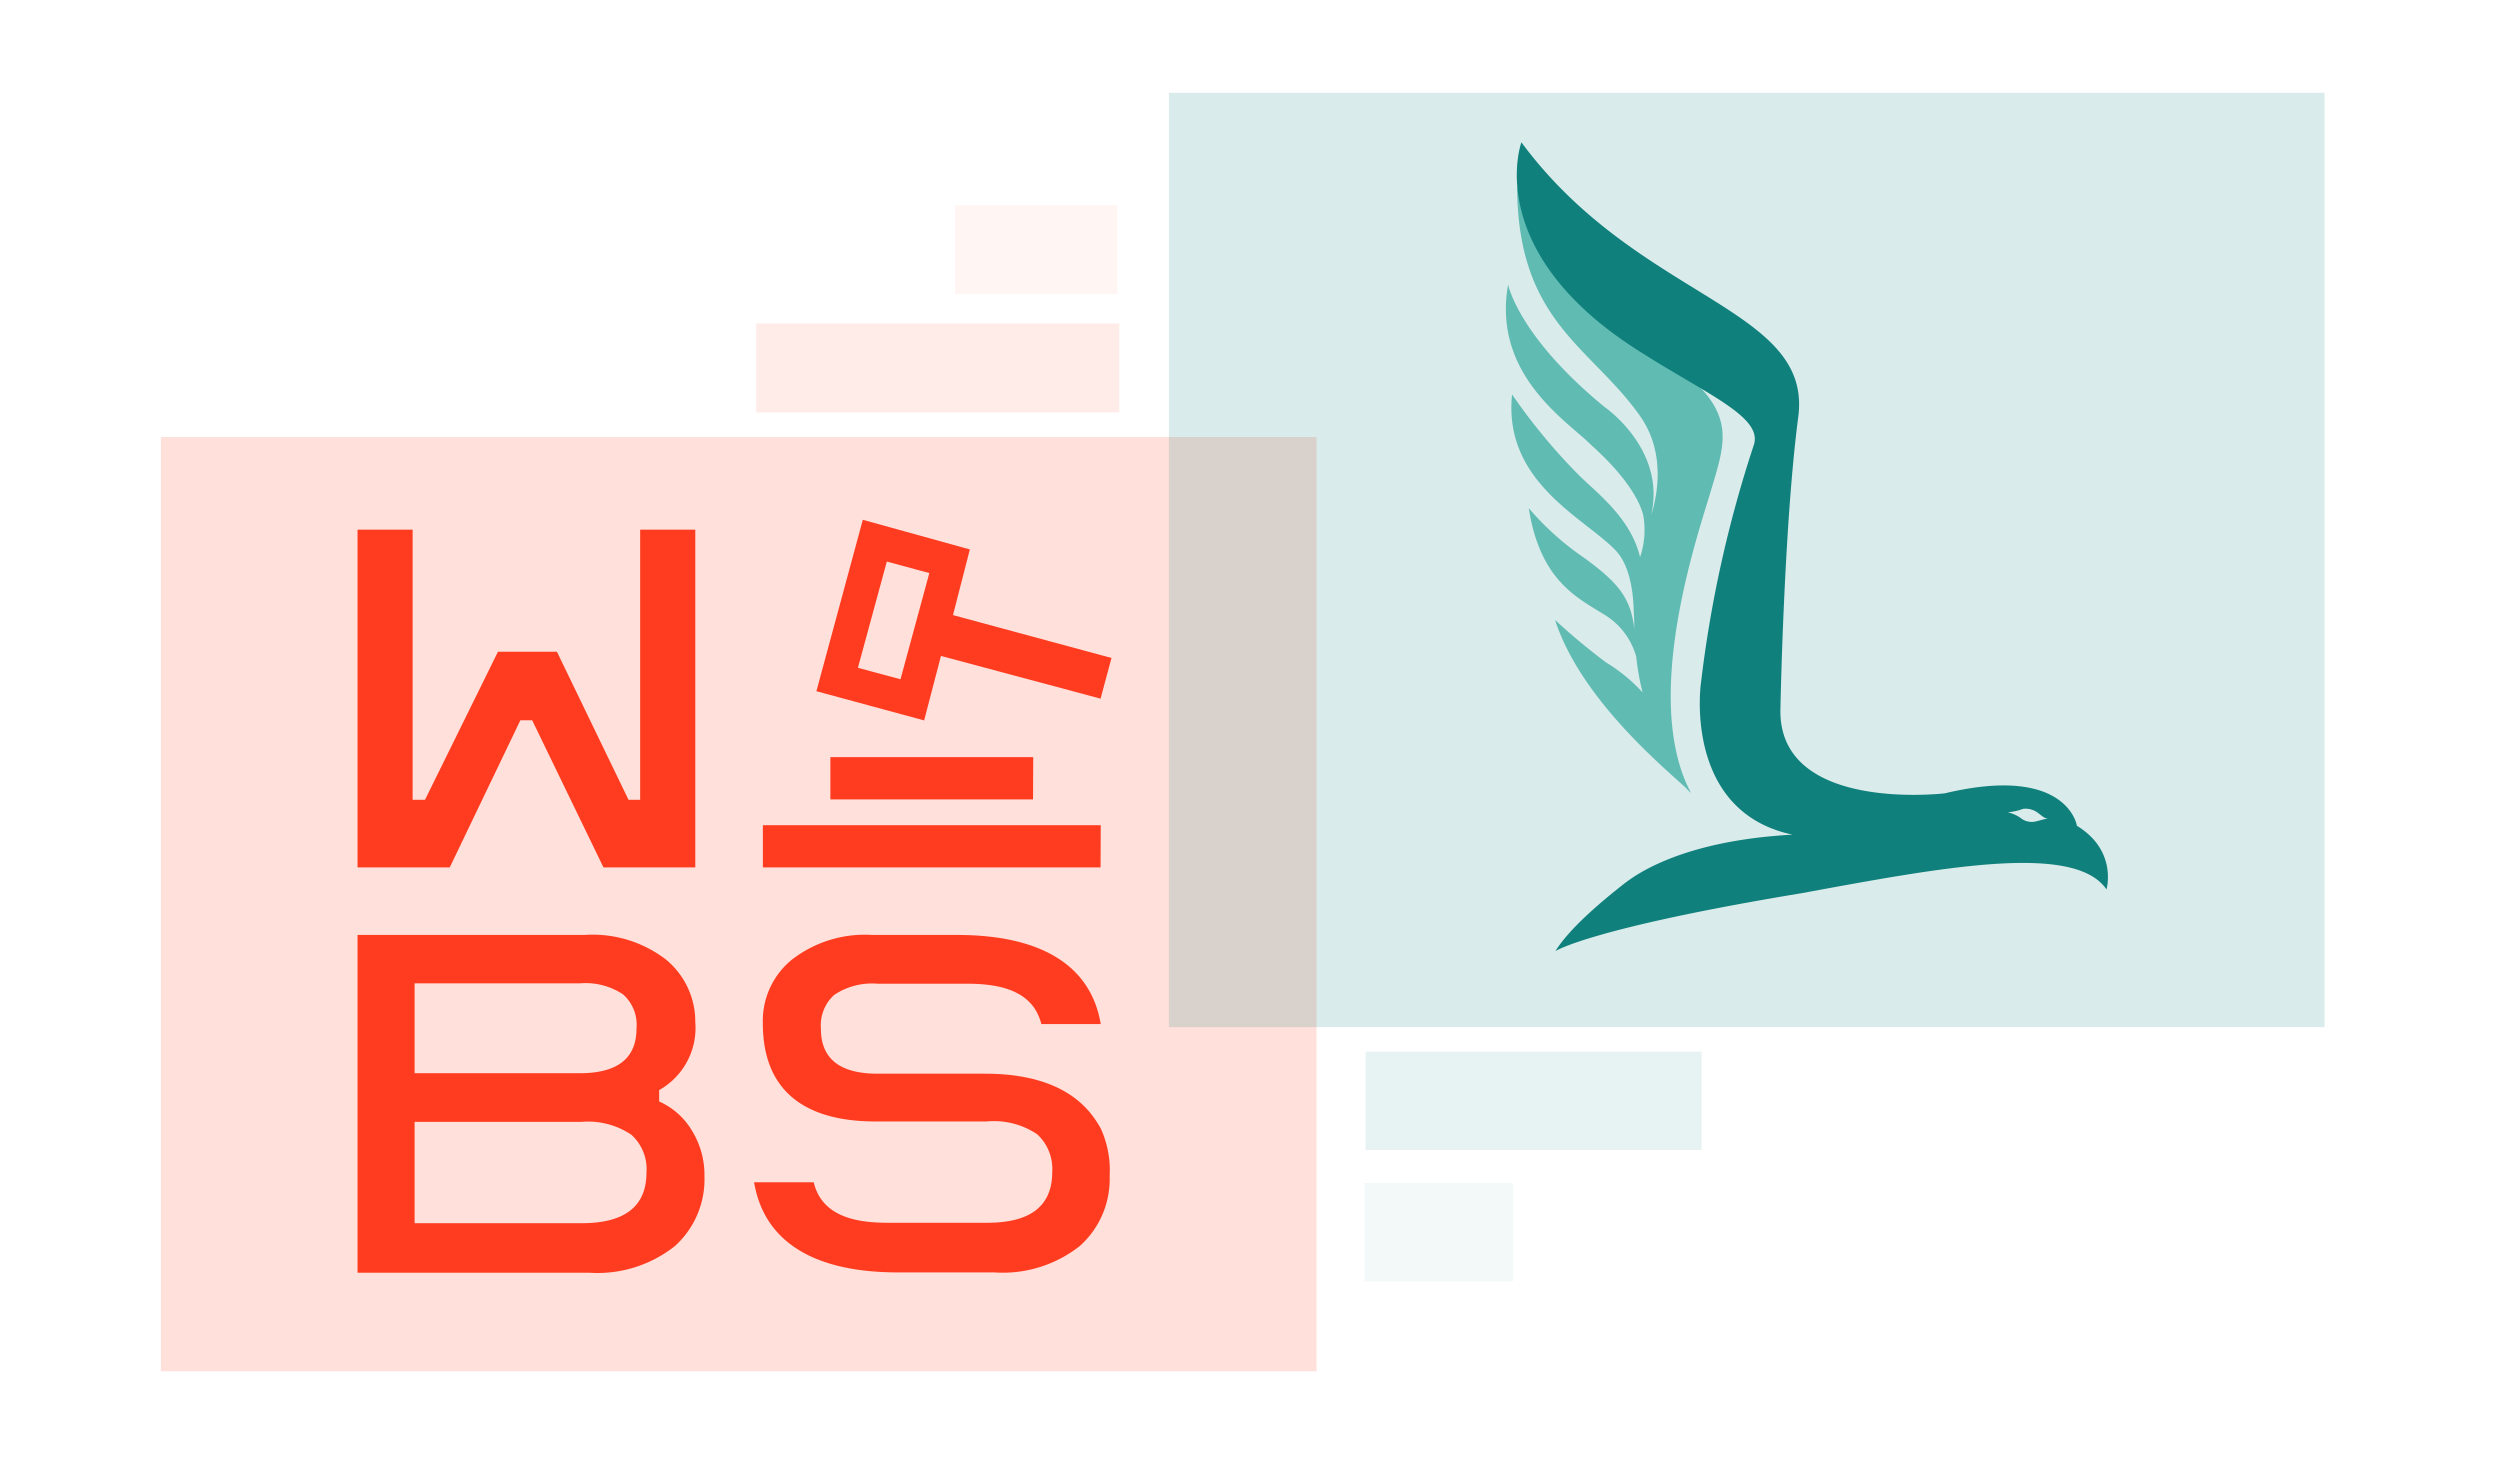 <svg xmlns="http://www.w3.org/2000/svg" width="404" height="237" viewBox="0 0 404 237">
    <defs>
        <style>
            .a,.e,.f,.g{fill:#ff3c1f;}.a,.b{opacity:0.16;}.b,.c,.d,.i{fill:#0f807c;}.c,.e{opacity:0.1;}.d,.f{opacity:0.05;}.h{fill:#60bbb3;}
        </style>
    </defs>
    <rect class="a" x="26" y="70.62" width="186.74" height="150.98"/>
    <rect class="b" x="188.9" y="15" width="186.74" height="150.98"/>
    <rect class="c" x="220.68" y="169.95" width="54.3" height="15.89"/>
    <rect class="d" x="220.5" y="191.17" width="24.02" height="15.89"/>
    <rect class="e" x="122.2" y="52.28" width="58.68" height="14.37"/>
    <rect class="f" x="154.34" y="33.17" width="26.21" height="14.37"/>
    <path class="g"
          d="M112.36,85.59v54.58H97.52L86,116.4H84.09L72.68,140.17H57.78V85.59h8.9v43.66h2l11.79-23.93H90l11.57,23.93h1.88V85.59Zm-5.84,90.57V178a11.63,11.63,0,0,1,5.32,4.75,13.57,13.57,0,0,1,2,7.34,14.53,14.53,0,0,1-4.77,11.27,20.14,20.14,0,0,1-13.87,4.31H57.78V151.08H94.54a19.45,19.45,0,0,1,13.1,4,13,13,0,0,1,4.72,10.1A11.53,11.53,0,0,1,106.52,176.16ZM67,173.43H93.7q9.17,0,9.16-7.25a6.62,6.62,0,0,0-.43-3,6.76,6.76,0,0,0-1.72-2.47,10.9,10.9,0,0,0-7-1.8H67v14.51Zm0,24.24H94q10.47,0,10.47-8.19a7.47,7.47,0,0,0-2.45-6.11,12.53,12.53,0,0,0-8-2.08H67ZM154,99.4l2.73-10.61L139.43,84l-7.5,27.7,17.41,4.72L152.06,106l25.79,6.9,1.77-6.57L154,99.4Zm-8.48,10.37-6.88-1.85,4.67-17.17,6.87,1.86Zm32.36,23.58H123.28v6.82h54.57Zm-10.91-11H134.19v6.83h32.75Zm10.91,60c-1.31-2.24-5-8.84-18.66-8.84H141.83q-9.17,0-9.17-7.26a6.75,6.75,0,0,1,.44-3,6.49,6.49,0,0,1,1.72-2.48,10.94,10.94,0,0,1,7-1.8h14.46c5.11,0,10.62,1,12,6.52h9.6c-1.58-9.44-9.58-14.4-23.19-14.4H141a19.24,19.24,0,0,0-13.12,4.06,12.76,12.76,0,0,0-4.61,10c0,5.16,1.14,16.08,18.25,16.08h17.9a12.51,12.51,0,0,1,8.19,2.07,7.61,7.61,0,0,1,2.43,6.11q0,8.19-10.48,8.19H143.44c-5.1,0-10.61-1-11.95-6.55h-9.63c1.61,9.58,9.6,14.57,23.25,14.57h15.55a20.08,20.08,0,0,0,13.89-4.31,14.53,14.53,0,0,0,4.77-11.27,16.27,16.27,0,0,0-1.47-7.75Z"/>
    <path class="h"
          d="M276.55,79.07c2.75-9.28,4.76-14-12.44-24.47S245.17,30,245.17,30c0,22.09,12,26,19.9,37.28,4.35,6.22,2.56,13.49,1.74,16,2.52-10.61-7.46-17.47-7.46-17.47C245.36,54.37,243.71,46,243.71,46c-2.61,14.68,9.79,22.19,13.4,25.89,8.28,7.41,8.51,11.85,8.51,11.8a13.66,13.66,0,0,1-.59,6.36c-1.47-6.36-7.09-10.47-9.93-13.31a94.55,94.55,0,0,1-10.75-13c-1.46,14.23,11.8,20,16.74,25.21,2.61,2.74,2.88,7.86,2.93,10,.05.46.09,2.06.09,2.7-.59-4.9-2.38-7.37-8.28-11.62a45,45,0,0,1-8.78-7.91c1.83,11.66,7.73,14.4,12.12,17.15a11.54,11.54,0,0,1,5.22,6.77v-.14a42,42,0,0,0,1.05,6,26.53,26.53,0,0,0-5.9-4.85,101.16,101.16,0,0,1-8.24-6.86c4.07,12.58,17.2,23.51,21.18,27.17a6.39,6.39,0,0,0,.78.78c-.09-.18-.23-.5-.37-.73C265.35,111.87,274.68,85.52,276.55,79.07Z"/>
    <path class="i"
          d="M335.61,133.37s-1.6-9.88-21.32-5.17c0,0-26.67,3.2-26.58-13.36,0,0,.55-29.68,2.89-47.48S264.71,48.52,245.86,23c0,0-6.4,17.29,18.34,33.3,11.39,7.36,20.77,11,19.21,15.64a195.38,195.38,0,0,0-8.55,38.56s-2.88,20.63,14.82,24.38c-18.3,1-25.66,6.77-27.08,7.82-3.57,2.79-8.87,7.19-11.25,11,0,0,5.63-3.7,39.61-9.33,22.46-4.12,44.23-8.32,49.45-.64,0,0,1.83-6.27-4.8-10.29Zm-7.05-.55a2.91,2.91,0,0,1-2.1-.69,6.35,6.35,0,0,0-2-.87,9.24,9.24,0,0,0,2.47-.55,3.31,3.31,0,0,1,2.33.6c.55.37,1.1,1,1.78,1-.82,0-1.6.41-2.47.5Z"/>
</svg>
